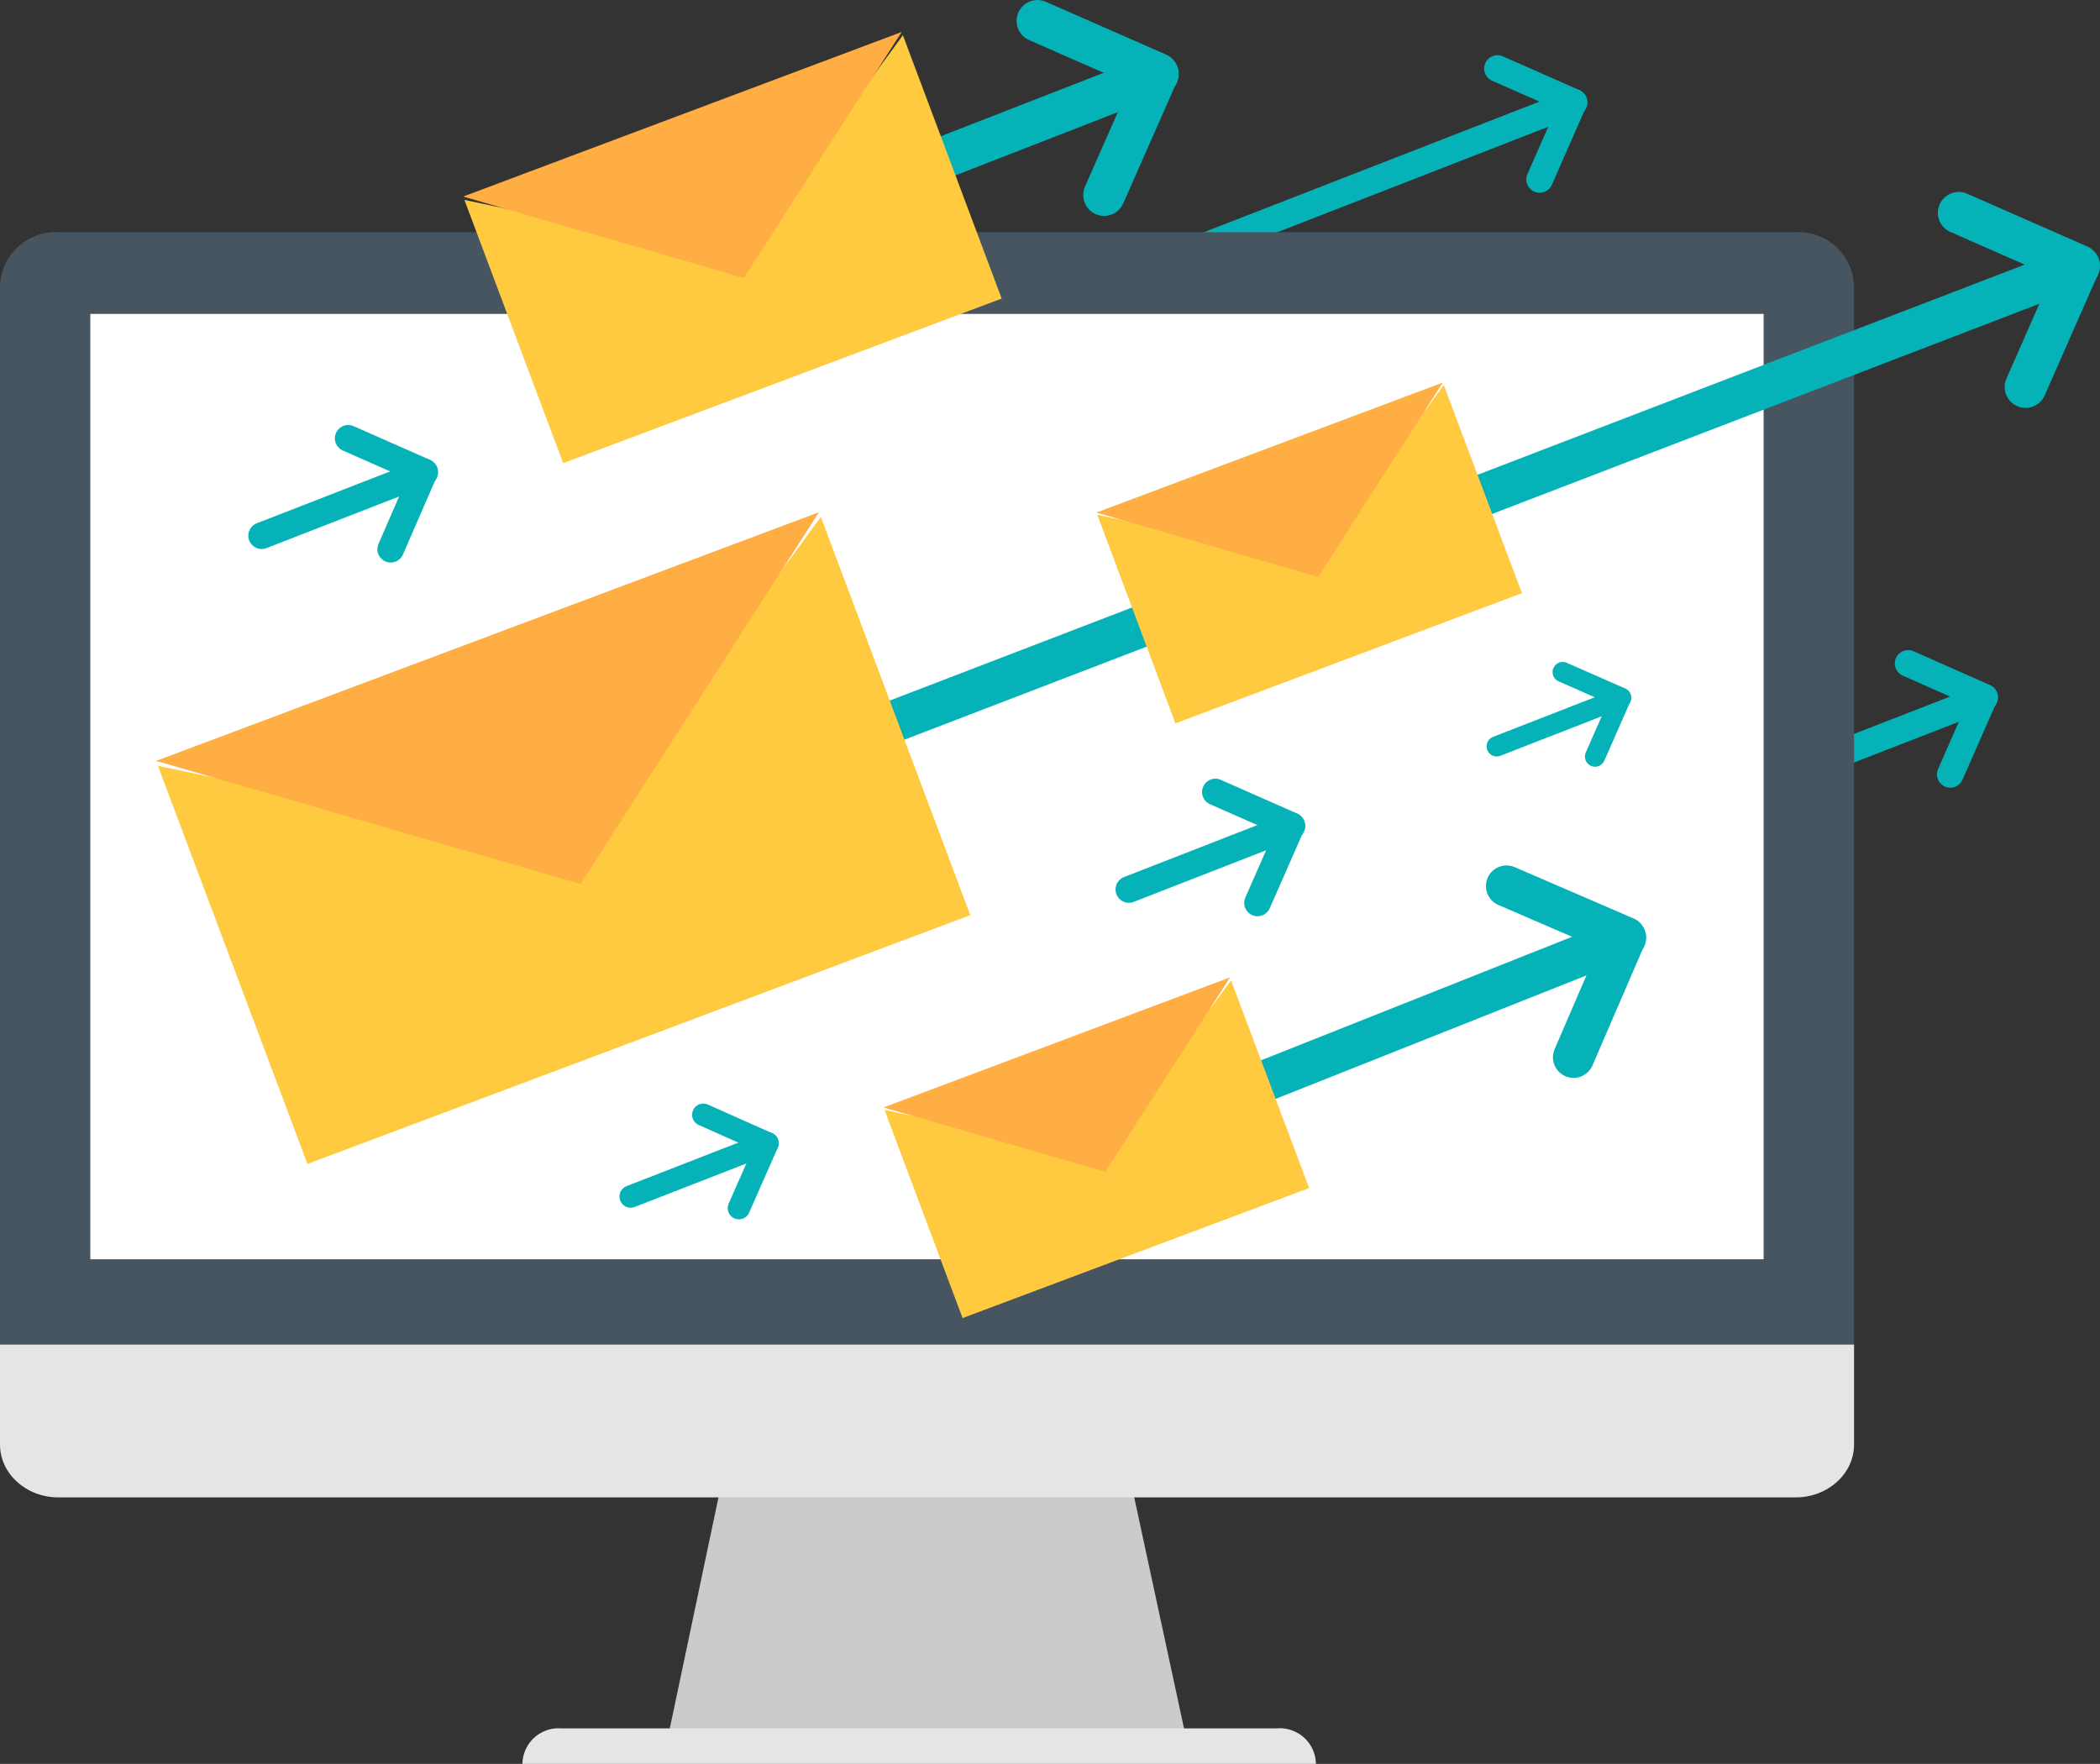 <svg xmlns="http://www.w3.org/2000/svg" viewBox="0 0 220.63 185.32"><rect x="0" y="0" width="220.63" height="185.32" fill="#333333" stroke="none"/><defs><style>.cls-1,.cls-6,.cls-7,.cls-8,.cls-9{fill:none;stroke:#05b2b8;stroke-linecap:round;stroke-linejoin:round;}.cls-1{stroke-width:2.8px;}.cls-2{fill:#cccbca;}.cls-3{fill:#475560;}.cls-4{fill:#e6e5e5;}.cls-5{fill:#fff;}.cls-6{stroke-width:4.39px;}.cls-7{stroke-width:2.13px;}.cls-8{stroke-width:2.35px;}.cls-9{stroke-width:4.33px;}.cls-10{fill:#ffca40;}.cls-11{fill:#ffae43;}</style></defs><title>Asset 11</title><g id="Layer_2" data-name="Layer 2"><g id="Layer_1-2" data-name="Layer 1"><path class="cls-1" d="M200.47,69.7l8,3.54-3.57,8.12"/><line class="cls-1" x1="191.37" y1="79.94" x2="208.52" y2="73.27"/><path class="cls-1" d="M157.33,7.2l8,3.53-3.57,8.12"/><line class="cls-1" x1="94.73" y1="38.26" x2="165.38" y2="10.76"/><polygon class="cls-2" points="76.35 153.21 69.74 184.58 125.04 184.58 118.44 153.96 76.35 153.21"/><path class="cls-3" d="M188.65,24.39H6.14A5.87,5.87,0,0,0,0,30V141.26H194.79V30A5.87,5.87,0,0,0,188.65,24.39Z"/><path class="cls-4" d="M0,141.26v10.51c0,3.06,2.75,5.55,6.14,5.55H188.65c3.39,0,6.14-2.49,6.14-5.55V141.26Z"/><rect class="cls-5" x="9.49" y="32.98" width="175.8" height="99.32"/><path class="cls-4" d="M54.89,185.32h83.36a3.79,3.79,0,0,0-4.13-3.73H59A3.79,3.79,0,0,0,54.89,185.32Z"/><path class="cls-6" d="M109,2.2l12.62,5.54L116,20.49"/><line class="cls-6" x1="94.73" y1="18.27" x2="121.65" y2="7.79"/><path class="cls-7" d="M164.18,70.61l6.12,2.69-2.72,6.19"/><line class="cls-7" x1="157.25" y1="78.41" x2="170.31" y2="73.32"/><path class="cls-1" d="M127.69,83.21l8,3.53-3.57,8.12"/><line class="cls-1" x1="118.6" y1="93.45" x2="135.74" y2="86.77"/><path class="cls-1" d="M36.58,46.05l8,3.53L41.05,57.7"/><line class="cls-1" x1="27.49" y1="56.28" x2="44.63" y2="49.61"/><path class="cls-8" d="M73.89,117.12l6.74,3-3,6.81"/><line class="cls-8" x1="66.26" y1="125.71" x2="80.64" y2="120.11"/><path class="cls-9" d="M158.28,93.09l12.48,5.39-5.44,12.6"/><line class="cls-9" x1="118.61" y1="119.24" x2="170.78" y2="98.52"/><path class="cls-6" d="M205.79,22.36l12.63,5.55-5.61,12.75"/><line class="cls-6" x1="66.7" y1="86.24" x2="218.43" y2="27.96"/><path class="cls-10" d="M65.35,82.19a15.6,15.6,0,0,1-14.6,5.53L16.59,80.45,32.3,122.29l69.64-26.14L86.24,54.31S71.26,74.85,65.35,82.19Z"/><polyline class="cls-11" points="16.4 79.94 60.99 92.88 86.05 53.81 16.4 79.94"/><path class="cls-10" d="M81,22.14a10.33,10.33,0,0,1-9.66,3.66L48.79,21,59.17,48.66l46.07-17.29L94.86,3.7S85,17.28,81,22.14Z"/><polyline class="cls-11" points="48.66 20.65 78.15 29.21 94.73 3.36 48.66 20.65"/><path class="cls-10" d="M140.77,55a8.16,8.16,0,0,1-7.63,2.89l-17.86-3.81L123.49,76,159.9,62.32l-8.21-21.87S143.86,51.19,140.77,55Z"/><polyline class="cls-11" points="115.19 53.85 138.49 60.62 151.59 40.19 115.19 53.85"/><path class="cls-10" d="M118.41,117.52a8.16,8.16,0,0,1-7.63,2.89l-17.85-3.8,8.2,21.87,36.41-13.66L129.34,103S121.51,113.68,118.41,117.52Z"/><polyline class="cls-11" points="92.83 116.35 116.13 123.11 129.24 102.68 92.83 116.35"/></g></g></svg>
